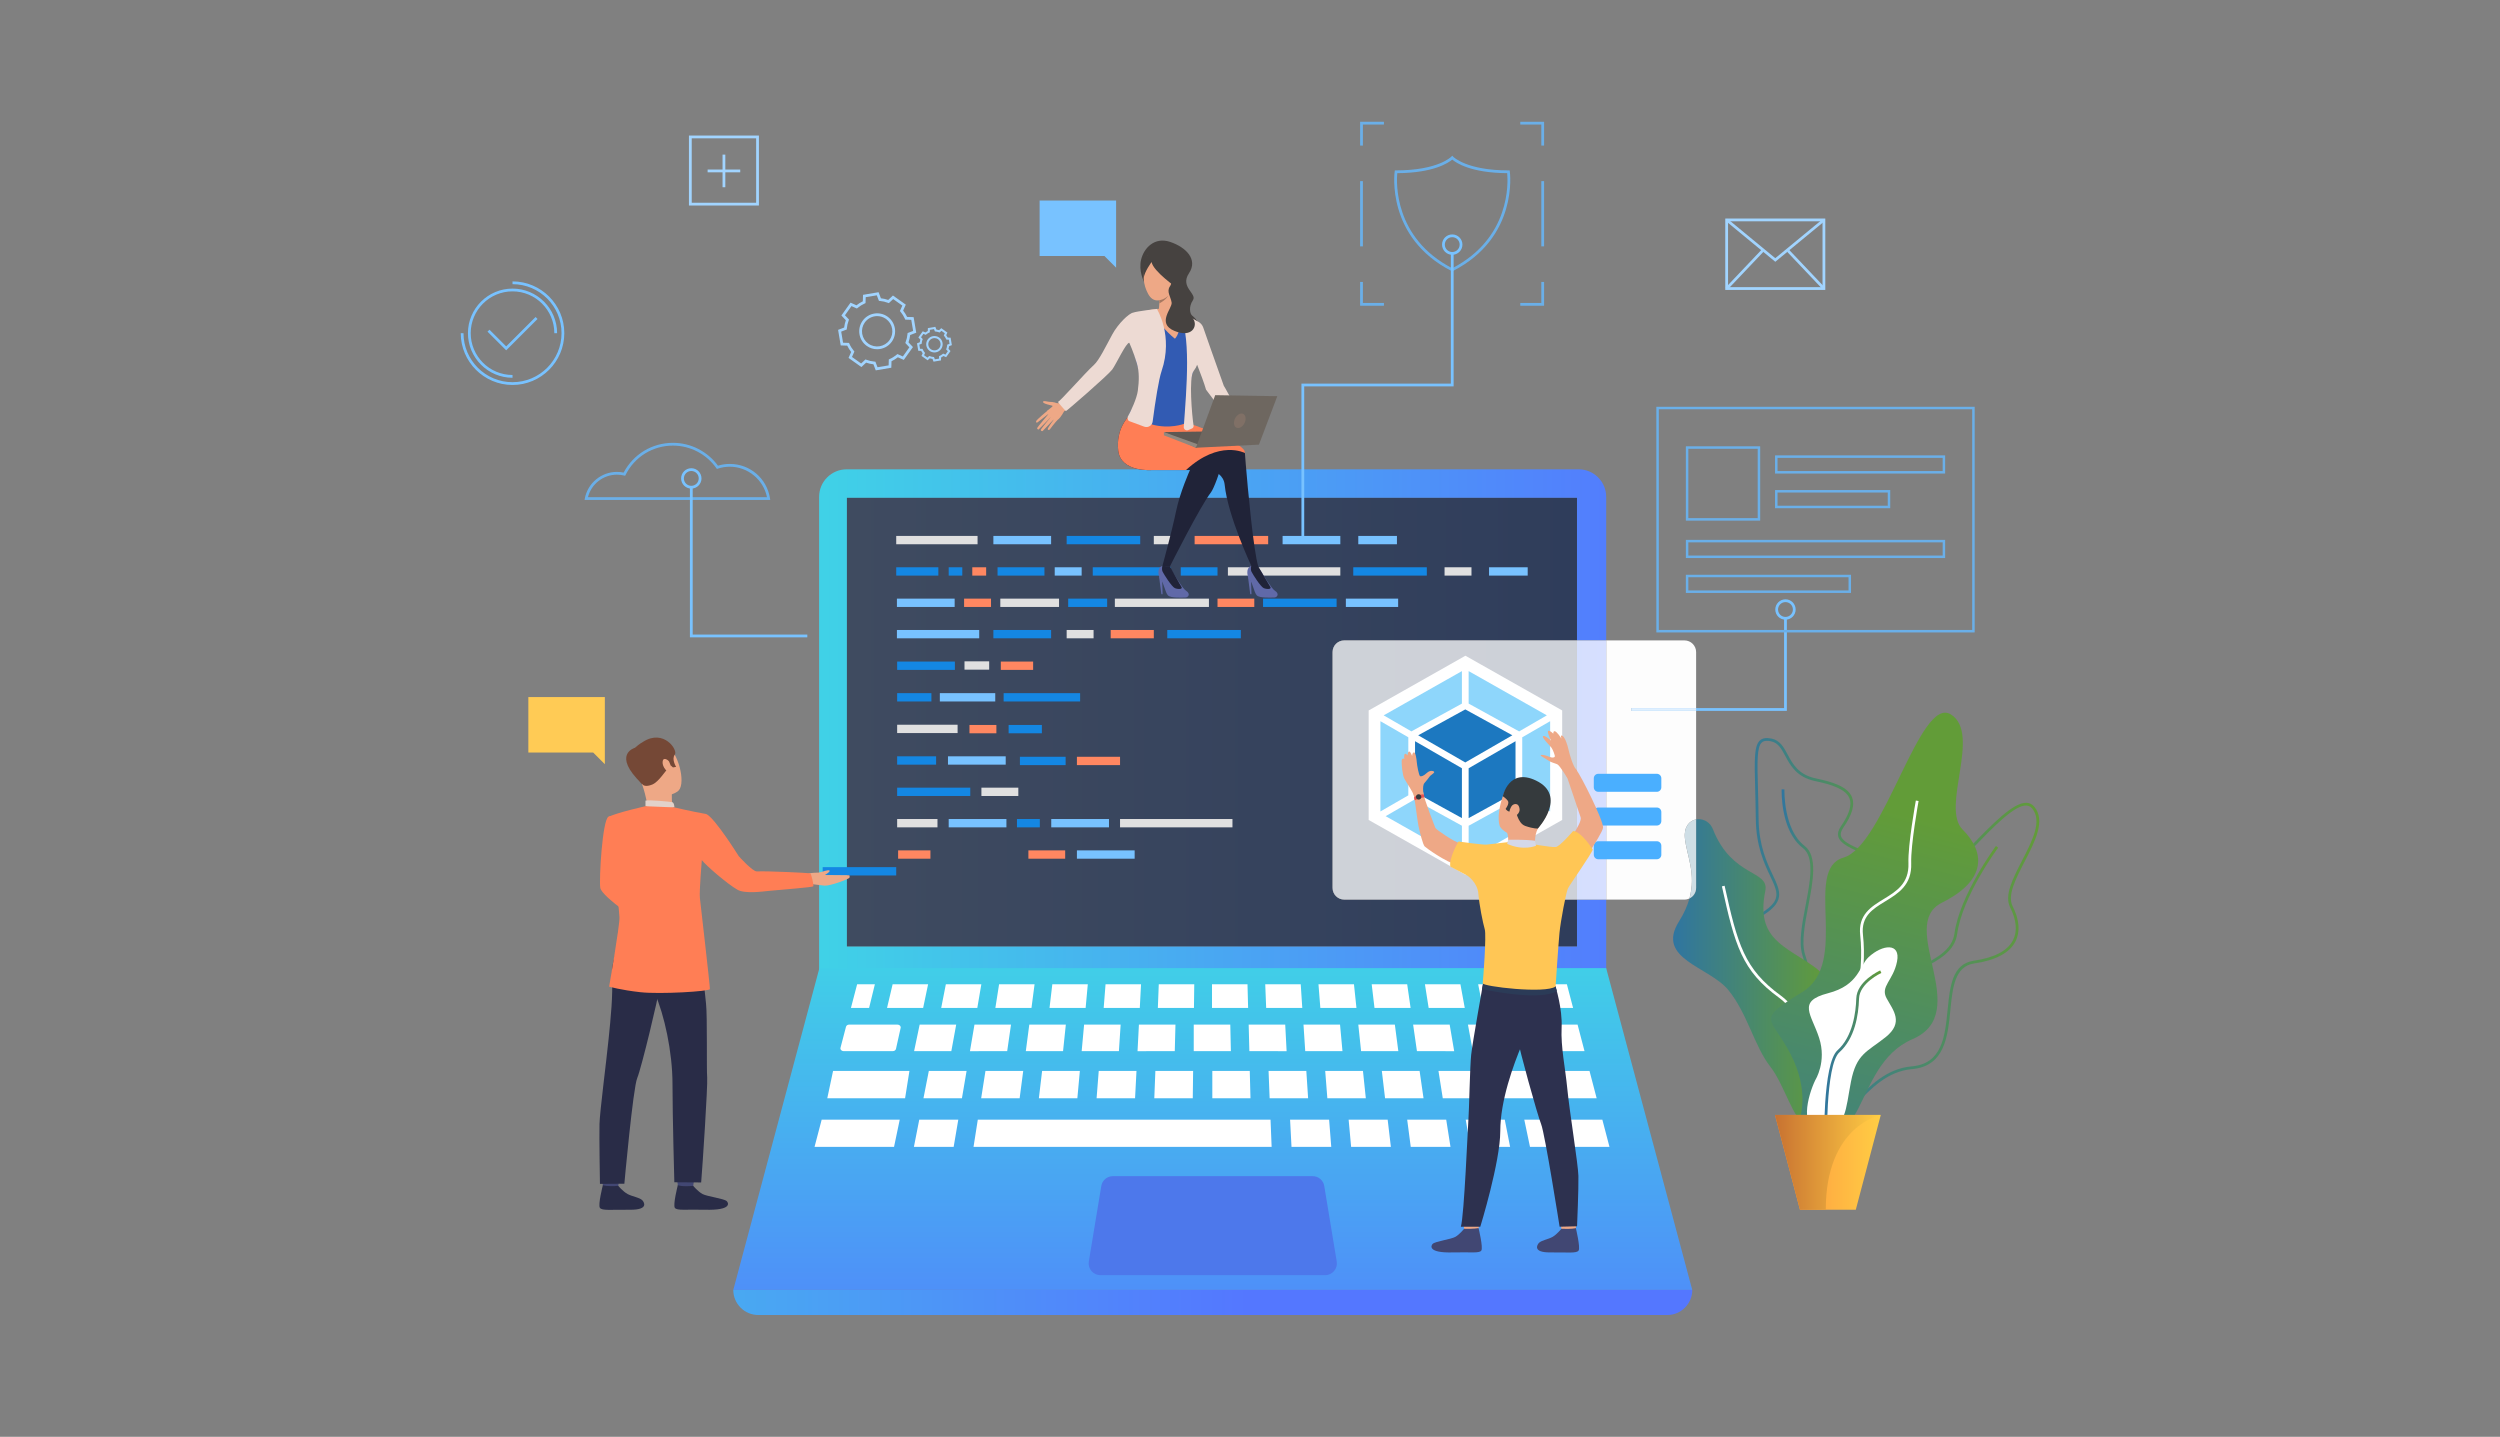 <?xml version="1.0" encoding="UTF-8" standalone="no"?><!DOCTYPE svg PUBLIC "-//W3C//DTD SVG 1.1//EN" "http://www.w3.org/Graphics/SVG/1.1/DTD/svg11.dtd"><svg width="100%" height="100%" viewBox="0 0 870 500" version="1.1" xmlns="http://www.w3.org/2000/svg" xmlns:xlink="http://www.w3.org/1999/xlink" xml:space="preserve" xmlns:serif="http://www.serif.com/" style="fill-rule:evenodd;clip-rule:evenodd;stroke-linejoin:round;stroke-miterlimit:2;"><rect x="0" y="0" width="870" height="500" fill="#808080" stroke="none"/><rect x="0" y="0" width="870" height="500" style="fill:none;"/><g><path d="M558.958,366.21l-273.908,0l0,-193.293c0,-5.299 4.296,-9.595 9.595,-9.595l254.717,0c5.3,0 9.596,4.296 9.596,9.595l0,49.943l-10.167,0l0,-49.6l-254.058,0l0,156.071l254.058,0l0,-16.27l10.167,0l0,53.149Z" style="fill:url(#_Linear1);"/><path d="M548.791,329.331l-254.058,0l0,-156.071l254.058,0l0,49.6l-80.997,0c-2.246,0 -4.066,1.82 -4.066,4.066l0,82.069c0,2.245 1.82,4.066 4.066,4.066l80.997,0l0,16.27Z" style="fill:url(#_Linear2);"/><path d="M204.612,173.015l62.294,0c-1.214,-6.083 -6.677,-10.601 -12.932,-10.601c-1.421,0 -2.819,0.225 -4.155,0.67l-0.341,0.112l-0.206,-0.294c-3.456,-4.904 -9.092,-7.831 -15.079,-7.831c-7.011,0 -13.323,3.893 -16.471,10.162l-0.173,0.343l-0.374,-0.091c-0.805,-0.199 -1.637,-0.3 -2.472,-0.3c-4.775,0 -8.927,3.259 -10.091,7.83Zm63.433,0.966l-64.623,0l0.113,-0.575c1.037,-5.323 5.735,-9.187 11.168,-9.187c0.785,0 1.566,0.081 2.329,0.242c3.367,-6.398 9.908,-10.357 17.161,-10.357c6.182,0 12.009,2.966 15.661,7.954c1.331,-0.406 2.716,-0.61 4.12,-0.61c7.031,0 12.914,5.037 13.985,11.976l0.086,0.557Z" style="fill:#6aafe8;fill-rule:nonzero;"/><path d="M486.25,60.264c-0.291,3.071 -1.256,22.536 19.128,33.086c20.386,-10.55 19.42,-30.015 19.129,-33.086c-12.66,-0.079 -17.812,-3.606 -19.129,-4.724c-1.315,1.118 -6.469,4.645 -19.128,4.724Zm19.128,34.171l-0.219,-0.112c-22.933,-11.708 -19.853,-34.384 -19.819,-34.612l0.06,-0.412l0.417,0c14.581,0 19.163,-4.699 19.208,-4.747l0.355,-0.376l0.354,0.378c0.043,0.046 4.626,4.745 19.206,4.745l0.416,0l0.062,0.412c0.033,0.228 3.113,22.904 -19.821,34.612l-0.219,0.112Z" style="fill:#6aafe8;fill-rule:nonzero;"/><path d="M630.865,395.796c-3.452,-15.775 4.007,-19.712 11.219,-23.517c5.895,-3.113 11.463,-6.05 11.166,-15.347c-0.393,-12.325 8.003,-16.808 15.41,-20.764c5.511,-2.943 10.715,-5.723 11.491,-11.331c1.869,-13.494 14.315,-30.265 14.44,-30.432l0.773,0.579c-0.124,0.164 -12.422,16.739 -14.256,29.987c-0.844,6.093 -6.26,8.986 -11.993,12.049c-7.51,4.01 -15.274,8.156 -14.901,19.881c0.317,9.899 -5.782,13.118 -11.679,16.231c-7.211,3.805 -14.022,7.4 -10.727,22.457l-0.943,0.207Z" style="fill:url(#_Linear3);"/><path d="M625.529,384.033c3.137,4.347 5.986,6.561 8.699,6.762c3.791,0.281 7.246,-3.319 11.246,-7.486c5.156,-5.369 10.998,-11.454 19.83,-12.217c10.608,-0.919 11.552,-10.447 12.466,-19.66c0.816,-8.236 1.586,-16.015 9.131,-17.109c7.11,-1.03 11.685,-3.416 13.6,-7.095c1.596,-3.066 1.263,-7.025 -0.968,-11.449c-2.111,-4.189 0.935,-10.09 4.16,-16.335c3.5,-6.775 7.117,-13.782 3.492,-18.101c-0.546,-0.65 -1.209,-0.98 -2.024,-1.011c-4.095,-0.135 -11.043,7.015 -18.397,14.595c-8.523,8.788 -17.334,17.869 -23.782,17.87l-0.246,-0.004c-5.827,-0.217 -7.845,6.577 -10.18,14.442c-2.564,8.646 -5.472,18.446 -14.461,20.586c-7.172,1.709 -10.31,2.661 -11.178,4.137c-0.614,1.04 -0.193,2.544 0.508,5.037c0.515,1.835 1.154,4.119 1.637,7.124c1.884,11.745 -2.443,18.445 -3.533,19.914Zm9.124,7.743c-0.165,0 -0.33,-0.007 -0.497,-0.019c-3.12,-0.231 -6.177,-2.602 -9.624,-7.457l-0.215,-0.305l0.242,-0.286c0.054,-0.068 5.579,-6.798 3.551,-19.437c-0.474,-2.949 -1.106,-5.205 -1.615,-7.017c-0.742,-2.646 -1.231,-4.392 -0.411,-5.787c1.041,-1.769 3.857,-2.697 11.788,-4.586c8.445,-2.011 11.268,-11.526 13.76,-19.921c2.347,-7.907 4.569,-15.364 11.139,-15.133c6.039,0.231 15.209,-9.232 23.299,-17.573c7.509,-7.739 14.594,-15.031 19.125,-14.887c1.088,0.04 2.006,0.495 2.728,1.355c4.039,4.811 0.271,12.108 -3.372,19.165c-3.108,6.019 -6.045,11.706 -4.156,15.456c2.376,4.712 2.709,8.977 0.962,12.33c-2.066,3.968 -6.883,6.528 -14.317,7.605c-6.798,0.986 -7.531,8.398 -8.31,16.247c-0.907,9.159 -1.937,19.539 -13.343,20.527c-8.469,0.733 -14.179,6.679 -19.216,11.924c-4.006,4.172 -7.488,7.799 -11.518,7.799Z" style="fill:url(#_Linear4);"/><path d="M614.898,257.811c-0.755,0 -1.321,0.178 -1.743,0.535c-1.776,1.511 -1.638,6.664 -1.387,16.019c0.083,3.103 0.177,6.621 0.224,10.691c0.107,9.246 2.897,15.145 4.933,19.453c2.802,5.932 4.495,9.512 -4.661,14.788c-3.588,2.069 -5.665,4.449 -6.345,7.277c-1.32,5.489 2.923,12.027 7.027,18.35c1.593,2.456 3.241,4.994 4.548,7.449c1.694,3.183 3.411,8.072 5.228,13.249c3.532,10.06 7.535,21.463 12.032,21.872c1.717,0.153 3.523,-1.402 5.367,-4.629c4.323,-7.565 4.077,-14.101 3.794,-21.671c-0.379,-10.12 -0.81,-21.59 9.903,-38.523c4.303,-6.803 5.795,-12.162 4.557,-16.383c-1.514,-5.166 -6.844,-7.654 -11.546,-9.848c-3.483,-1.625 -6.492,-3.028 -7.102,-5.276c-0.3,-1.111 0.003,-2.302 0.929,-3.644c2.916,-4.223 3.883,-7.403 2.955,-9.724c-1.336,-3.345 -6.767,-4.896 -11.905,-5.971c-6.47,-1.355 -8.673,-5.469 -10.444,-8.773c-1.325,-2.475 -2.47,-4.61 -5.034,-5.098c-0.498,-0.095 -0.94,-0.143 -1.33,-0.143Zm20.107,130.66c-0.112,0 -0.225,-0.006 -0.338,-0.017c-5.116,-0.466 -9.05,-11.673 -12.854,-22.512c-1.805,-5.141 -3.511,-9.998 -5.171,-13.114c-1.286,-2.419 -2.923,-4.94 -4.506,-7.379c-4.215,-6.494 -8.573,-13.209 -7.154,-19.101c0.745,-3.1 2.97,-5.679 6.8,-7.887c8.385,-4.832 7.095,-7.56 4.27,-13.539c-2.075,-4.388 -4.915,-10.397 -5.025,-19.853c-0.047,-4.065 -0.14,-7.579 -0.224,-10.679c-0.268,-9.967 -0.401,-14.968 1.727,-16.777c0.881,-0.751 2.114,-0.943 3.878,-0.608c3.018,0.574 4.323,3.013 5.706,5.591c1.762,3.292 3.76,7.021 9.79,8.283c5.659,1.184 11.102,2.799 12.603,6.56c1.057,2.643 0.058,6.12 -3.057,10.63c-0.754,1.093 -1.014,2.022 -0.791,2.842c0.494,1.816 3.312,3.131 6.578,4.654c4.645,2.169 10.427,4.867 12.065,10.453c1.32,4.503 -0.208,10.119 -4.668,17.169c-10.553,16.68 -10.129,27.993 -9.755,37.971c0.278,7.396 0.54,14.381 -3.92,22.185c-1.968,3.446 -3.92,5.127 -5.954,5.128Z" style="fill:url(#_Linear5);"/><path d="M635.107,394.452l-0.92,-0.291c5.157,-16.302 -4.173,-52.878 -6.953,-61.779c-1.367,-4.377 -0.104,-10.967 1.118,-17.339c1.579,-8.229 3.212,-16.74 -0.952,-19.93c-7.814,-5.991 -7.401,-19.852 -7.381,-20.439l0.963,0.036c-0.003,0.138 -0.411,13.95 7.006,19.638c4.636,3.552 2.947,12.36 1.311,20.877c-1.197,6.255 -2.438,12.722 -1.145,16.869c3.441,11.008 12.098,46.095 6.953,62.358Z" style="fill:url(#_Linear6);"/><path d="M628.194,390.68c-3.77,0 -7.268,-13.296 -12.059,-19.393c-5.652,-7.193 -7.965,-18.498 -14.644,-26.718c-6.679,-8.221 -25.434,-10.789 -17.212,-23.892c1.815,-2.892 2.966,-5.545 3.649,-8.01c1.373,-0.653 2.321,-2.052 2.321,-3.672l0,-23.848c0.296,-0.056 0.6,-0.084 0.904,-0.084c1.986,0 4.029,1.183 4.943,3.501c6.68,16.955 19.725,14.09 18.226,21.504c-3.398,16.803 6.951,19.086 17.242,26.537c10.289,7.45 0,14.769 -0.514,26.33c-0.513,11.561 3.839,19.913 -0.786,26.336c-0.705,0.978 -1.393,1.409 -2.07,1.409Z" style="fill:url(#_Linear7);"/><path d="M637.751,390.758c-0.056,-0.342 -5.769,-34.206 -18.561,-43.487c-13.043,-9.463 -15.413,-18.205 -19.969,-38.821l0.943,-0.208c4.5,20.361 6.835,28.992 19.592,38.249c13.113,9.512 18.715,42.701 18.948,44.109l-0.953,0.158Z" style="fill:#fff;fill-rule:nonzero;"/><path d="M626.211,389.544c0,0 3.8,-9.399 -3.117,-22.759c-6.918,-13.362 -12.516,-11.306 4.158,-21.584c16.675,-10.278 0.105,-42.652 14.3,-46.762c14.194,-4.112 26.527,-56.512 37.319,-49.839c10.792,6.672 -3.598,32.366 4.11,40.074c7.709,7.709 8.737,17.518 -7.193,25.459c-15.932,7.943 11.305,38.263 -10.278,47.513c-21.583,9.249 -15.393,45.519 -39.299,27.898Z" style="fill:url(#_Linear8);"/><path d="M632.803,399.513c-0.024,-0.121 -2.344,-12.156 4.988,-27.705c7.47,-15.843 11.045,-33.161 9.565,-46.328c-0.803,-7.13 3.764,-9.919 8.183,-12.617c4.35,-2.656 8.847,-5.402 8.599,-12.427c-0.224,-6.347 2.462,-21.225 2.576,-21.855l0.95,0.173c-0.028,0.153 -2.783,15.405 -2.561,21.648c0.267,7.59 -4.475,10.485 -9.061,13.284c-4.352,2.658 -8.461,5.167 -7.726,11.686c1.499,13.337 -2.108,30.85 -9.652,46.846c-7.187,15.244 -4.939,26.987 -4.915,27.103l-0.946,0.192Z" style="fill:#fff;fill-rule:nonzero;"/><path d="M650.244,333.104c4.847,-4.501 11.256,-5.15 9.921,1.527c-1.335,6.677 -5.915,8.587 -3.624,12.784c2.289,4.197 6.105,8.395 -0.382,13.547c-6.487,5.151 -10.112,5.723 -12.021,15.455c-1.908,9.73 -1.526,16.375 -9.922,16.791c-8.396,0.414 -5.152,-11.832 -2.48,-17.365c0,0 4.007,-6.313 1.335,-14.605c-2.671,-8.29 -7.824,-12.768 3.054,-15.585c10.875,-2.817 10.852,-9.513 14.119,-12.549Z" style="fill:#fff;fill-rule:nonzero;"/><path d="M634.823,399.428c-0.027,-1.19 -0.604,-29.222 4.64,-33.94c5.354,-4.819 6.382,-13.335 6.519,-17.981c0.179,-6.056 8.001,-9.651 8.335,-9.8l0.396,0.88c-0.076,0.034 -7.606,3.497 -7.767,8.947c-0.172,5.865 -1.498,13.866 -6.839,18.672c-4.915,4.425 -4.326,32.913 -4.319,33.2l-0.965,0.022Z" style="fill:url(#_Linear9);"/><path d="M654.515,387.987l-8.697,32.996l-19.436,0l-8.697,-32.996l36.83,0Z" style="fill:url(#_Linear10);"/><path d="M654.515,387.987c0,0 -19.145,3.595 -19.145,32.996l-8.988,0l-8.697,-32.996l36.83,0Z" style="fill:url(#_Linear11);"/><rect x="286.288" y="301.764" width="25.597" height="2.899" style="fill:#1487e3;fill-rule:nonzero;"/><path d="M280.945,221.797l-40.854,0l0,-52.246l0.966,0l0,51.28l39.888,0l0,0.966Z" style="fill:#78c2ff;fill-rule:nonzero;"/><path d="M453.87,187.371l-0.966,0l0,-53.873l51.991,0l0,-45.308l0.966,0l0,46.273l-51.991,0l0,52.908Z" style="fill:#78c2ff;fill-rule:nonzero;"/><path d="M621.826,247.384l-54.093,0l0,-0.967l53.128,0l0,-31.41l0.965,0l0,32.377Z" style="fill:#78c2ff;fill-rule:nonzero;"/><path d="M217.403,291.036c0,0 -1.158,16.253 2.017,18.198c1.989,1.219 9.921,5.328 9.685,6.1c-0.234,0.771 -4.478,6.856 -4.478,6.856c0,0 -15.236,-10.032 -15.727,-13.193c-0.48,-3.09 0.749,-23.798 2.844,-24.752c1.569,-0.715 2.397,-0.123 4.375,1.344c2.773,2.059 1.284,5.447 1.284,5.447Z" style="fill:#ff7e55;fill-rule:nonzero;"/><path d="M215.631,409.313c0,0 -0.474,3.289 -0.531,3.782c-0.06,0.495 -5.271,-0.29 -5.271,-0.29l-0.423,-3.915c0,0 5.575,-0.041 6.225,0.423Z" style="fill:#424773;fill-rule:nonzero;"/><path d="M215.155,412.677c0,0 1.649,1.982 3.248,2.846c1.597,0.863 4.105,1.206 5.051,2.101c0.68,0.645 2.482,3.422 -4.151,3.367c-6.633,-0.056 -9.83,0.393 -10.54,-0.673c-0.711,-1.064 1.028,-7.863 1.028,-7.863c0,0 1.57,0.564 5.364,0.222Z" style="fill:#292c47;fill-rule:nonzero;"/><path d="M241.713,409.313c0,0 -0.475,3.289 -0.534,3.782c-0.06,0.495 -5.27,-0.29 -5.27,-0.29l-0.421,-3.915c0,0 5.575,-0.041 6.225,0.423Z" style="fill:#424773;fill-rule:nonzero;"/><path d="M241.236,412.677c0,0 1.65,1.982 3.247,2.846c1.597,0.863 7.474,1.573 8.418,2.468c0.682,0.645 1.815,3.244 -7.516,3c-6.632,-0.173 -9.83,0.393 -10.542,-0.673c-0.71,-1.064 1.029,-7.863 1.029,-7.863c0,0 1.479,0.603 5.364,0.222Z" style="fill:#292c47;fill-rule:nonzero;"/><path d="M217.501,324.812c0,0 -4.896,7.78 -4.531,14.812c0.365,7.033 -0.436,14.546 -1.172,21.891c-0.82,8.19 -3.054,25.234 -3.176,29.613c-0.122,4.382 0.16,20.866 0.16,20.866l8.493,-0.063c0,0 3.016,-33.302 4.477,-36.76c1.461,-3.459 7.458,-28.477 7.702,-31.244c0.242,-2.767 -11.953,-19.115 -11.953,-19.115Z" style="fill:#292c47;fill-rule:nonzero;"/><path d="M243.278,325.866c0,0 1.934,19.118 2.422,23.423c0.486,4.303 0.153,22.953 0.396,25.645c0.245,2.689 -1.627,31.141 -2.088,36.559l-9.336,-0.059c0,0 -0.644,-23.016 -0.644,-34.198c0,-11.183 -2.869,-24.201 -6.157,-31.58c-3.288,-7.378 -10.813,-7.552 -12.834,-21.241c0,0 25.505,-2.89 28.241,1.451Z" style="fill:#292c47;fill-rule:nonzero;"/><path d="M222.674,259.219c0,0 5.834,-3.897 9.931,0.278c4.097,4.174 6.111,13.989 3.169,15.949c-2.942,1.959 -7.933,2.473 -10.303,-0.186c-2.369,-2.657 -4.898,-6.711 -5.519,-9.671c-0.623,-2.962 1.242,-5.124 2.722,-6.37Z" style="fill:#eea886;fill-rule:nonzero;"/><path d="M233.79,276.107c0,0 -0.076,4.101 0.376,4.975c0.453,0.874 -8.514,0.896 -8.514,0.896c0,0 -0.728,-4.754 -2.109,-8.771c-1.381,-4.018 10.247,2.9 10.247,2.9Z" style="fill:#eea886;fill-rule:nonzero;"/><path d="M223.768,273.141c0,0 0.836,0.852 3.205,-0.113c2.368,-0.966 4.596,-4.944 5.537,-5.544c0.944,-0.601 0.81,-1.207 0.81,-1.207l0.865,0.788l1.106,-0.19c0,0 -1.684,-2.691 -0.465,-4.237c1.22,-1.548 -3.79,-9.107 -11.026,-4.491c0,0 -5.663,3.098 -4.632,6.489c1.034,3.393 2.839,7.109 4.6,8.505Z" style="fill:#754836;fill-rule:nonzero;"/><path d="M234.698,280.977c0,0 -0.028,-1.67 -0.785,-1.831c-0.757,-0.16 -8.356,-0.891 -9.286,-0.524l0,1.944c0,0 1.792,1.102 10.071,0.411Z" style="fill:#e2d2ca;fill-rule:nonzero;"/><path d="M232.862,265.062c-0.273,-0.546 -2.133,-1.85 -2.28,0.05c-0.144,1.901 1.83,3.945 2.569,3.557c0.74,-0.389 0.406,-2.225 -0.289,-3.607Z" style="fill:#eea886;fill-rule:nonzero;"/><path d="M220.988,260.223c0,0 -8.345,2.237 2.442,12.595l-2.442,-12.595Z" style="fill:#754836;fill-rule:nonzero;"/><path d="M295.536,304.586l-8.503,-0.079c0.734,-0.427 1.92,-1.195 1.658,-1.545c-0.375,-0.498 -2.783,0.597 -3.761,0.697c-0.897,0.091 -2.401,-0.024 -3.543,0.392l-2.685,1.144l2.461,2.278c0,0 4.448,0.638 5.749,0.73c2.117,0.148 8.594,-2.373 8.701,-2.755c0.193,-0.689 -0.077,-0.862 -0.077,-0.862Z" style="fill:#eea886;fill-rule:nonzero;"/><path d="M245.798,283.291c-5.408,-0.95 -11.1,-2.314 -11.1,-2.314l-10.071,-0.412c0,0 -9.243,2.035 -12.883,3.68c-0.345,0.156 -0.345,8.246 -1.294,10.367l3.018,6.367c0,0 1.743,12.612 2.105,18.22c0.166,2.576 -3.595,24.147 -3.595,24.147c0,0 4.029,1.186 10.904,1.944c6.873,0.757 24.047,-0.274 24.155,-1.085c0.109,-0.812 -3.326,-30.229 -3.479,-31.752c-0.233,-2.338 0.676,-13.141 0.676,-13.141c1.295,1.738 8.783,8.264 12.438,10.337c2.6,1.475 8.978,0.573 10.857,0.383c4.066,-0.417 15.298,-1.221 15.518,-1.62c0.175,-0.239 -0.646,-4.335 -1.116,-4.492c-0.411,-0.137 -14.912,-0.853 -18.549,-0.665c-1.476,0.078 -6.29,-5.299 -6.29,-5.299c0,0 -8.31,-13.325 -11.294,-14.665Z" style="fill:#ff7e55;fill-rule:nonzero;"/><path d="M183.863,242.582l26.62,0l0,23.357l-4.064,-4.063l-22.556,0l0,-19.294Z" style="fill:#ffcb55;fill-rule:nonzero;"/><path d="M587.541,180.315l24.139,0l0,-24.139l-24.139,0l0,24.139Zm25.001,0.862l-25.864,0l0,-25.863l25.864,0l0,25.863Z" style="fill:#6aafe8;fill-rule:nonzero;"/><path d="M618.576,163.934l57.475,0l0,-4.597l-57.475,0l0,4.597Zm58.337,0.862l-59.197,0l0,-6.322l59.197,0l0,6.322Z" style="fill:#6aafe8;fill-rule:nonzero;"/><path d="M587.541,193.336l88.51,0l0,-4.597l-88.51,0l0,4.597Zm89.372,0.862l-90.235,0l0,-6.321l90.235,0l0,6.321Z" style="fill:#6aafe8;fill-rule:nonzero;"/><path d="M587.541,205.477l55.75,0l0,-4.597l-55.75,0l0,4.597Zm56.612,0.863l-57.475,0l0,-6.323l57.475,0l0,6.323Z" style="fill:#6aafe8;fill-rule:nonzero;"/><path d="M618.576,175.995l38.364,0l0,-4.598l-38.364,0l0,4.598Zm39.227,0.863l-40.087,0l0,-6.324l40.087,0l0,6.324Z" style="fill:#6aafe8;fill-rule:nonzero;"/><path d="M577.268,219.227l109.057,0l0,-76.801l-109.057,0l0,76.801Zm109.919,0.862l-110.781,0l0,-78.525l110.781,0l0,78.525Z" style="fill:#6aafe8;fill-rule:nonzero;"/><path d="M537.344,106.396l-8.288,0l0,-0.966l7.323,0l0,-7.316l0.965,0l0,8.282Z" style="fill:#6aafe8;fill-rule:nonzero;"/><path d="M481.608,106.396l-8.29,0l0,-8.282l0.967,0l0,7.316l7.323,0l0,0.966Z" style="fill:#6aafe8;fill-rule:nonzero;"/><path d="M474.288,50.664l-0.966,0l0,-8.289l8.283,0l0,0.965l-7.317,0l0,7.324Z" style="fill:#6aafe8;fill-rule:nonzero;"/><path d="M537.344,50.66l-0.965,0l0,-7.316l-7.323,0l0,-0.965l8.288,0l0,8.281Z" style="fill:#6aafe8;fill-rule:nonzero;"/><rect x="536.379" y="63.037" width="0.965" height="22.7" style="fill:#6aafe8;fill-rule:nonzero;"/><rect x="473.318" y="63.037" width="0.967" height="22.7" style="fill:#6aafe8;fill-rule:nonzero;"/><path d="M240.574,163.905c-1.424,0 -2.582,1.158 -2.582,2.581c0,1.424 1.158,2.582 2.582,2.582c1.423,0 2.581,-1.158 2.581,-2.582c0,-1.423 -1.158,-2.581 -2.581,-2.581Zm0,6.129c-1.956,0 -3.548,-1.591 -3.548,-3.548c0,-1.956 1.592,-3.547 3.548,-3.547c1.956,0 3.547,1.591 3.547,3.547c0,1.957 -1.591,3.548 -3.547,3.548Z" style="fill:#78c2ff;fill-rule:nonzero;"/><path d="M505.378,82.543c-1.423,0 -2.582,1.159 -2.582,2.582c0,1.424 1.159,2.582 2.582,2.582c1.424,0 2.582,-1.158 2.582,-2.582c0,-1.423 -1.158,-2.582 -2.582,-2.582Zm0,6.13c-1.956,0 -3.547,-1.592 -3.547,-3.548c0,-1.956 1.591,-3.547 3.547,-3.547c1.956,0 3.548,1.591 3.548,3.547c0,1.956 -1.592,3.548 -3.548,3.548Z" style="fill:#78c2ff;fill-rule:nonzero;"/><path d="M621.344,209.528c-1.422,0 -2.583,1.158 -2.583,2.582c0,1.423 1.161,2.581 2.583,2.581c1.424,0 2.582,-1.158 2.582,-2.581c0,-1.424 -1.158,-2.582 -2.582,-2.582Zm0,6.13c-1.955,0 -3.548,-1.593 -3.548,-3.548c0,-1.956 1.593,-3.549 3.548,-3.549c1.957,0 3.547,1.593 3.547,3.549c0,1.955 -1.59,3.548 -3.547,3.548Z" style="fill:#78c2ff;fill-rule:nonzero;"/><path d="M240.718,70.556l22.42,0l0,-22.42l-22.42,0l0,22.42Zm23.386,0.966l-24.351,0l0,-24.352l24.351,0l0,24.352Z" style="fill:#a1d4ff;fill-rule:nonzero;"/><rect x="251.446" y="53.807" width="0.965" height="11.351" style="fill:#a1d4ff;fill-rule:nonzero;"/><rect x="246.254" y="59" width="11.349" height="0.965" style="fill:#a1d4ff;fill-rule:nonzero;"/><path d="M601.361,99.931l32.876,0l0,-22.916l-32.876,0l0,22.916Zm33.842,0.966l-34.809,0l0,-24.848l34.809,0l0,24.848Z" style="fill:#a1d4ff;fill-rule:nonzero;"/><path d="M617.799,91.1l-17.228,-14.196l0.615,-0.745l16.613,13.689l16.615,-13.689l0.614,0.745l-17.229,14.196Z" style="fill:#a1d4ff;fill-rule:nonzero;"/><path d="M634.37,100.746l-12.493,-13.171l0.701,-0.664l12.493,13.171l-0.701,0.664Z" style="fill:#a1d4ff;fill-rule:nonzero;"/><path d="M601.228,100.746l-0.701,-0.664l12.493,-13.171l0.701,0.664l-12.493,13.171Z" style="fill:#a1d4ff;fill-rule:nonzero;"/><path d="M325.186,117.655c-0.669,0 -1.328,0.313 -1.745,0.898c-0.331,0.465 -0.46,1.031 -0.366,1.594c0.095,0.563 0.404,1.056 0.869,1.387c0.465,0.331 1.03,0.46 1.594,0.366c0.562,-0.095 1.055,-0.404 1.386,-0.869c0.331,-0.465 0.461,-1.031 0.366,-1.594c-0.094,-0.562 -0.403,-1.055 -0.868,-1.386c-0.376,-0.267 -0.808,-0.396 -1.236,-0.396Zm-0.01,5c-0.589,0 -1.163,-0.182 -1.653,-0.531c-1.286,-0.915 -1.588,-2.705 -0.672,-3.991c0.914,-1.286 2.706,-1.588 3.991,-0.672c0.623,0.442 1.037,1.102 1.163,1.856c0.127,0.754 -0.047,1.512 -0.491,2.135c-0.442,0.622 -1.102,1.036 -1.856,1.162c-0.16,0.028 -0.322,0.041 -0.482,0.041Zm-1.79,1.204l0.211,0.081c0.384,0.148 0.787,0.24 1.202,0.276l0.224,0.019l0.311,0.811l1.427,-0.24l0.027,-0.868l0.208,-0.093c0.377,-0.168 0.728,-0.388 1.043,-0.652l0.174,-0.147l0.793,0.354l0.838,-1.178l-0.595,-0.633l0.081,-0.212c0.149,-0.383 0.239,-0.787 0.277,-1.201l0.019,-0.226l0.81,-0.309l-0.239,-1.427l-0.869,-0.028l-0.093,-0.207c-0.168,-0.376 -0.387,-0.728 -0.652,-1.044l-0.147,-0.173l0.354,-0.792l-1.177,-0.839l-0.634,0.594l-0.211,-0.081c-0.385,-0.147 -0.788,-0.239 -1.201,-0.275l-0.224,-0.02l-0.312,-0.811l-1.426,0.24l-0.028,0.869l-0.208,0.092c-0.377,0.169 -0.728,0.388 -1.044,0.653l-0.172,0.146l-0.793,-0.353l-0.839,1.178l0.595,0.633l-0.082,0.211c-0.147,0.383 -0.24,0.787 -0.276,1.201l-0.019,0.225l-0.811,0.311l0.241,1.426l0.869,0.028l0.091,0.206c0.168,0.378 0.389,0.73 0.654,1.045l0.146,0.173l-0.353,0.793l1.177,0.839l0.633,-0.595Zm1.484,2.001l-0.363,-0.947c-0.324,-0.043 -0.642,-0.116 -0.952,-0.218l-0.74,0.693l-2.144,-1.527l0.414,-0.925c-0.2,-0.259 -0.373,-0.536 -0.519,-0.828l-1.014,-0.033l-0.437,-2.596l0.947,-0.362c0.042,-0.325 0.116,-0.643 0.219,-0.952l-0.694,-0.74l1.527,-2.144l0.925,0.413c0.259,-0.198 0.535,-0.372 0.828,-0.518l0.032,-1.014l2.595,-0.437l0.363,0.946c0.324,0.043 0.644,0.116 0.953,0.219l0.74,-0.694l2.145,1.527l-0.414,0.926c0.199,0.258 0.371,0.535 0.518,0.828l1.014,0.031l0.437,2.596l-0.946,0.363c-0.044,0.325 -0.117,0.644 -0.22,0.953l0.695,0.739l-1.528,2.145l-0.925,-0.413c-0.258,0.198 -0.534,0.371 -0.827,0.518l-0.033,1.013l-2.596,0.438Z" style="fill:#a1d4ff;fill-rule:nonzero;"/><path d="M305.261,110.005c-1.652,0 -3.282,0.772 -4.31,2.218c-0.82,1.151 -1.141,2.551 -0.907,3.942c0.235,1.391 0.997,2.609 2.146,3.427c2.375,1.689 5.681,1.132 7.37,-1.242c0.817,-1.148 1.139,-2.549 0.905,-3.941c-0.234,-1.392 -0.996,-2.608 -2.147,-3.426c-0.928,-0.661 -1.997,-0.978 -3.057,-0.978Zm-0.015,11.53c-1.253,0 -2.519,-0.376 -3.616,-1.156c-2.806,-1.998 -3.465,-5.908 -1.467,-8.716c1.998,-2.808 5.907,-3.466 8.715,-1.467c2.808,1.997 3.467,5.908 1.469,8.714c-1.217,1.712 -3.146,2.625 -5.101,2.625Zm-4.056,3.543l0.282,0.107c0.918,0.352 1.882,0.572 2.865,0.657l0.301,0.027l0.742,1.934l3.858,-0.65l0.066,-2.07l0.275,-0.124c0.903,-0.402 1.741,-0.927 2.492,-1.559l0.232,-0.194l1.891,0.844l2.268,-3.189l-1.416,-1.509l0.107,-0.283c0.352,-0.916 0.572,-1.881 0.657,-2.864l0.026,-0.302l1.935,-0.741l-0.651,-3.858l-2.07,-0.066l-0.124,-0.276c-0.402,-0.902 -0.928,-1.741 -1.559,-2.49l-0.194,-0.232l0.844,-1.891l-3.187,-2.269l-1.511,1.417l-0.282,-0.109c-0.917,-0.351 -1.881,-0.572 -2.864,-0.656l-0.303,-0.026l-0.739,-1.935l-3.859,0.649l-0.066,2.072l-0.277,0.123c-0.901,0.402 -1.74,0.927 -2.491,1.559l-0.231,0.195l-1.891,-0.844l-2.268,3.187l1.417,1.511l-0.11,0.282c-0.351,0.917 -0.571,1.881 -0.656,2.865l-0.026,0.301l-1.935,0.741l0.65,3.859l2.072,0.065l0.122,0.276c0.402,0.902 0.927,1.74 1.56,2.492l0.194,0.232l-0.844,1.89l3.188,2.269l1.51,-1.417Zm3.57,3.809l-0.809,-2.113c-0.867,-0.097 -1.719,-0.292 -2.538,-0.58l-1.647,1.546l-4.478,-3.186l0.921,-2.064c-0.541,-0.68 -1.004,-1.42 -1.38,-2.207l-2.262,-0.072l-0.913,-5.419l2.113,-0.808c0.098,-0.867 0.293,-1.719 0.582,-2.539l-1.547,-1.648l3.185,-4.476l2.065,0.921c0.679,-0.542 1.421,-1.004 2.208,-1.381l0.071,-2.261l5.419,-0.914l0.809,2.113c0.866,0.098 1.717,0.293 2.538,0.583l1.648,-1.548l4.476,3.186l-0.922,2.064c0.542,0.68 1.005,1.42 1.383,2.208l2.259,0.072l0.914,5.419l-2.113,0.808c-0.097,0.867 -0.292,1.718 -0.582,2.538l1.549,1.648l-3.188,4.477l-2.063,-0.922c-0.68,0.542 -1.42,1.005 -2.208,1.382l-0.071,2.26l-5.419,0.913Z" style="fill:#a1d4ff;fill-rule:nonzero;"/><path d="M178.357,131.464c-8.556,0 -15.515,-6.962 -15.515,-15.517c0,-8.556 6.959,-15.517 15.515,-15.517c8.556,0 15.516,6.961 15.516,15.517l-0.966,0c0,-8.023 -6.527,-14.55 -14.55,-14.55c-8.024,0 -14.55,6.527 -14.55,14.55c0,8.023 6.526,14.55 14.55,14.55l0,0.967Zm0,2.505c-9.937,0 -18.022,-8.085 -18.022,-18.022l0.965,0c0,9.405 7.652,17.055 17.057,17.055c9.404,0 17.057,-7.65 17.057,-17.055c0,-9.405 -7.653,-17.056 -17.057,-17.056l0,-0.965c9.937,0 18.022,8.083 18.022,18.021c0,9.937 -8.085,18.022 -18.022,18.022Z" style="fill:#78c2ff;fill-rule:nonzero;"/><path d="M176.149,121.917l-6.501,-6.5l0.684,-0.683l5.817,5.817l10.234,-10.233l0.682,0.683l-10.916,10.916Z" style="fill:#78c2ff;fill-rule:nonzero;"/><path d="M558.947,336.916l-136.902,0l-136.899,0l-29.963,111.99l333.726,0l-29.962,-111.99Z" style="fill:url(#_Linear12);"/><path d="M295.504,356.564l16.822,0c0.703,0 1.234,0.547 1.102,1.137l-1.629,7.318c-0.101,0.45 -0.564,0.776 -1.102,0.776l-17.11,0c-0.718,0 -1.252,-0.567 -1.095,-1.165l1.917,-7.317c0.114,-0.437 0.569,-0.749 1.095,-0.749Z" style="fill:#fff;fill-rule:nonzero;"/><path d="M320.04,356.564l12.717,0l-1.692,9.231l-12.959,0l1.934,-9.231Z" style="fill:#fff;fill-rule:nonzero;"/><path d="M339.117,356.564l12.716,0l-1.33,9.231l-12.96,0.014l1.574,-9.245Z" style="fill:#fff;fill-rule:nonzero;"/><path d="M358.192,356.564l12.718,0l-0.968,9.231l-12.959,0l1.209,-9.231Z" style="fill:#fff;fill-rule:nonzero;"/><path d="M377.268,356.564l12.718,0l-0.606,9.231l-12.958,0l0.846,-9.231Z" style="fill:#fff;fill-rule:nonzero;"/><path d="M396.344,356.564l12.718,0l-0.241,9.231l-12.96,0.014l0.483,-9.245Z" style="fill:#fff;fill-rule:nonzero;"/><path d="M548.997,356.564l-19.077,0l2.055,9.231l19.439,0l-2.417,-9.231Z" style="fill:#fff;fill-rule:nonzero;"/><path d="M523.561,356.564l-12.717,0l1.693,9.231l12.959,0l-1.935,-9.231Z" style="fill:#fff;fill-rule:nonzero;"/><path d="M504.486,356.564l-12.719,0l1.33,9.231l12.962,0.014l-1.573,-9.245Z" style="fill:#fff;fill-rule:nonzero;"/><path d="M485.409,356.564l-12.718,0l0.967,9.231l12.96,0l-1.209,-9.231Z" style="fill:#fff;fill-rule:nonzero;"/><path d="M466.333,356.564l-12.719,0l0.606,9.231l12.959,0l-0.846,-9.231Z" style="fill:#fff;fill-rule:nonzero;"/><path d="M447.257,356.564l-12.719,0l0.243,9.231l12.96,0.014l-0.484,-9.245Z" style="fill:#fff;fill-rule:nonzero;"/><path d="M415.42,356.564l12.719,0l0.209,9.231l-12.928,0l0,-9.231Z" style="fill:#fff;fill-rule:nonzero;"/><path d="M289.908,372.674l26.576,0l-1.515,9.524l-27.078,0l2.017,-9.524Z" style="fill:#fff;fill-rule:nonzero;"/><path d="M553.145,372.674l-32.849,0l1.872,9.524l33.472,0l-2.495,-9.524Z" style="fill:#fff;fill-rule:nonzero;"/><path d="M513.726,372.674l-13.139,0l1.497,9.524l13.388,0l-1.746,-9.524Z" style="fill:#fff;fill-rule:nonzero;"/><path d="M494.018,372.674l-13.14,0l1.123,9.524l13.388,0l-1.371,-9.524Z" style="fill:#fff;fill-rule:nonzero;"/><path d="M474.309,372.674l-13.14,0l0.748,9.524l13.389,0l-0.997,-9.524Z" style="fill:#fff;fill-rule:nonzero;"/><path d="M454.6,372.674l-13.14,0l0.374,9.524l13.389,0l-0.623,-9.524Z" style="fill:#fff;fill-rule:nonzero;"/><path d="M285.939,389.65l27.168,0l-1.982,9.459l-27.665,0l2.479,-9.459Z" style="fill:#fff;fill-rule:nonzero;"/><path d="M319.899,389.65l13.584,0l-1.61,9.459l-13.832,0l1.858,-9.459Z" style="fill:#fff;fill-rule:nonzero;"/><path d="M340.275,389.65l101.873,0l0.379,9.459l-103.739,0l1.487,-9.459Z" style="fill:#fff;fill-rule:nonzero;"/><path d="M448.948,389.65l13.583,0l0.743,9.459l-13.832,0l-0.494,-9.459Z" style="fill:#fff;fill-rule:nonzero;"/><path d="M469.324,389.65l13.584,0l1.115,9.459l-13.833,0l-0.866,-9.459Z" style="fill:#fff;fill-rule:nonzero;"/><path d="M489.7,389.65l13.583,0l1.488,9.459l-13.832,0l-1.239,-9.459Z" style="fill:#fff;fill-rule:nonzero;"/><path d="M510.076,389.65l13.584,0l1.858,9.459l-13.832,0l-1.61,-9.459Z" style="fill:#fff;fill-rule:nonzero;"/><path d="M530.453,389.65l27.167,0l2.478,9.459l-27.663,0l-1.982,-9.459Z" style="fill:#fff;fill-rule:nonzero;"/><path d="M434.918,372.674l-13.033,0l0,9.524l13.283,0l-0.25,-9.524Z" style="fill:#fff;fill-rule:nonzero;"/><path d="M415.209,372.674l-13.138,0l-0.376,9.524l13.389,0l0.125,-9.524Z" style="fill:#fff;fill-rule:nonzero;"/><path d="M395.5,372.674l-13.138,0l-0.749,9.524l13.389,0l0.498,-9.524Z" style="fill:#fff;fill-rule:nonzero;"/><path d="M375.792,372.674l-13.139,0l-1.126,9.524l13.391,0l0.874,-9.524Z" style="fill:#fff;fill-rule:nonzero;"/><path d="M356.082,372.674l-13.139,0l-1.498,9.524l13.389,0l1.248,-9.524Z" style="fill:#fff;fill-rule:nonzero;"/><path d="M336.373,372.674l-13.139,0l-1.871,9.524l13.389,0l1.621,-9.524Z" style="fill:#fff;fill-rule:nonzero;"/><path d="M296.125,350.762l2.159,-8.241l6.174,0l-2.014,8.241l-6.319,0Z" style="fill:#fff;fill-rule:nonzero;"/><path d="M310.634,342.521l12.349,0l-1.728,8.241l-12.565,0l1.944,-8.241Z" style="fill:#fff;fill-rule:nonzero;"/><path d="M329.158,342.521l12.349,0l-1.403,8.241l-12.566,0l1.62,-8.241Z" style="fill:#fff;fill-rule:nonzero;"/><path d="M347.682,342.521l12.348,0l-1.078,8.241l-12.565,0l1.295,-8.241Z" style="fill:#fff;fill-rule:nonzero;"/><path d="M366.206,342.521l12.35,0l-0.756,8.241l-12.566,0l0.972,-8.241Z" style="fill:#fff;fill-rule:nonzero;"/><path d="M384.73,342.521l12.35,0l-0.431,8.241l-12.566,0l0.647,-8.241Z" style="fill:#fff;fill-rule:nonzero;"/><path d="M403.255,342.521l12.349,0l-0.108,8.241l-12.565,0l0.324,-8.241Z" style="fill:#fff;fill-rule:nonzero;"/><path d="M421.779,342.521l12.35,0l0.216,8.241l-12.566,0l0,-8.241Z" style="fill:#fff;fill-rule:nonzero;"/><path d="M440.303,342.521l12.35,0l0.54,8.241l-12.566,0l-0.324,-8.241Z" style="fill:#fff;fill-rule:nonzero;"/><path d="M458.828,342.521l12.35,0l0.864,8.241l-12.566,0l-0.648,-8.241Z" style="fill:#fff;fill-rule:nonzero;"/><path d="M477.352,342.521l12.35,0l1.187,8.241l-12.566,0l-0.971,-8.241Z" style="fill:#fff;fill-rule:nonzero;"/><path d="M495.877,342.521l12.349,0l1.512,8.241l-12.566,0l-1.295,-8.241Z" style="fill:#fff;fill-rule:nonzero;"/><path d="M514.401,342.521l12.349,0l1.836,8.241l-12.566,0l-1.619,-8.241Z" style="fill:#fff;fill-rule:nonzero;"/><path d="M532.925,342.521l12.349,0l2.16,8.241l-12.566,0l-1.943,-8.241Z" style="fill:#fff;fill-rule:nonzero;"/><path d="M580.19,457.625l-316.289,0c-4.814,0 -8.718,-3.903 -8.718,-8.719l333.726,0c0,4.816 -3.904,8.719 -8.719,8.719Z" style="fill:url(#_Linear13);"/><path d="M460.841,412.718c-0.326,-1.972 -2.03,-3.418 -4.03,-3.418l-34.766,0l-34.765,0c-1.999,0 -3.702,1.446 -4.029,3.418l-4.344,26.287c-0.411,2.487 1.508,4.748 4.028,4.748l78.221,0c2.521,0 4.44,-2.261 4.03,-4.748l-4.345,-26.287Z" style="fill:#4d78eb;fill-rule:nonzero;"/><rect x="311.886" y="186.502" width="28.304" height="2.898" style="fill:#e0e0e0;fill-rule:nonzero;"/><rect x="348.11" y="208.323" width="20.435" height="2.897" style="fill:#e0e0e0;fill-rule:nonzero;"/><rect x="371.728" y="208.323" width="13.559" height="2.897" style="fill:#1487e3;fill-rule:nonzero;"/><rect x="312.208" y="263.198" width="13.56" height="2.899" style="fill:#1487e3;fill-rule:nonzero;"/><rect x="387.968" y="208.323" width="32.74" height="2.897" style="fill:#e0e0e0;fill-rule:nonzero;"/><rect x="312.208" y="252.207" width="21.037" height="2.898" style="fill:#e0e0e0;fill-rule:nonzero;"/><rect x="341.534" y="274.109" width="12.843" height="2.897" style="fill:#e0e0e0;fill-rule:nonzero;"/><rect x="312.208" y="274.109" width="25.445" height="2.897" style="fill:#1487e3;fill-rule:nonzero;"/><rect x="312.208" y="285.019" width="14.034" height="2.899" style="fill:#e0e0e0;fill-rule:nonzero;"/><rect x="345.694" y="186.502" width="20.092" height="2.898" style="fill:#78c2ff;fill-rule:nonzero;"/><rect x="345.694" y="219.234" width="20.092" height="2.898" style="fill:#1487e3;fill-rule:nonzero;"/><rect x="335.648" y="230.144" width="8.585" height="2.899" style="fill:#e0e0e0;fill-rule:nonzero;"/><rect x="327.064" y="241.216" width="19.283" height="2.897" style="fill:#78c2ff;fill-rule:nonzero;"/><rect x="349.261" y="241.216" width="26.619" height="2.897" style="fill:#1487e3;fill-rule:nonzero;"/><rect x="312.208" y="230.225" width="20.092" height="2.898" style="fill:#1487e3;fill-rule:nonzero;"/><rect x="312.208" y="241.216" width="11.921" height="2.897" style="fill:#1487e3;fill-rule:nonzero;"/><rect x="348.281" y="230.225" width="11.247" height="2.898" style="fill:#ff8761;fill-rule:nonzero;"/><rect x="312.545" y="295.931" width="11.246" height="2.897" style="fill:#ff8761;fill-rule:nonzero;"/><rect x="312.128" y="208.323" width="20.091" height="2.897" style="fill:#78c2ff;fill-rule:nonzero;"/><rect x="329.895" y="263.198" width="20.092" height="2.899" style="fill:#78c2ff;fill-rule:nonzero;"/><rect x="330.144" y="285.019" width="20.091" height="2.899" style="fill:#78c2ff;fill-rule:nonzero;"/><rect x="365.835" y="285.019" width="20.091" height="2.899" style="fill:#78c2ff;fill-rule:nonzero;"/><rect x="312.128" y="219.234" width="28.641" height="2.898" style="fill:#78c2ff;fill-rule:nonzero;"/><rect x="446.341" y="186.502" width="20.091" height="2.898" style="fill:#78c2ff;fill-rule:nonzero;"/><rect x="374.766" y="295.931" width="20.091" height="2.897" style="fill:#78c2ff;fill-rule:nonzero;"/><rect x="472.683" y="186.502" width="13.451" height="2.898" style="fill:#78c2ff;fill-rule:nonzero;"/><rect x="518.187" y="197.413" width="13.449" height="2.897" style="fill:#78c2ff;fill-rule:nonzero;"/><rect x="371.196" y="186.502" width="25.599" height="2.898" style="fill:#1487e3;fill-rule:nonzero;"/><rect x="470.935" y="197.413" width="25.597" height="2.897" style="fill:#1487e3;fill-rule:nonzero;"/><rect x="439.54" y="208.323" width="25.598" height="2.897" style="fill:#1487e3;fill-rule:nonzero;"/><rect x="406.212" y="219.234" width="25.598" height="2.898" style="fill:#1487e3;fill-rule:nonzero;"/><rect x="468.359" y="208.323" width="18.197" height="2.897" style="fill:#78c2ff;fill-rule:nonzero;"/><rect x="415.727" y="186.502" width="25.597" height="2.898" style="fill:#ff8761;fill-rule:nonzero;"/><rect x="386.518" y="219.234" width="15.009" height="2.898" style="fill:#ff8761;fill-rule:nonzero;"/><rect x="374.766" y="263.359" width="15.009" height="2.899" style="fill:#ff8761;fill-rule:nonzero;"/><rect x="401.527" y="186.502" width="9.371" height="2.898" style="fill:#e0e0e0;fill-rule:nonzero;"/><rect x="371.196" y="219.234" width="9.369" height="2.898" style="fill:#e0e0e0;fill-rule:nonzero;"/><rect x="502.705" y="197.413" width="9.371" height="2.897" style="fill:#e0e0e0;fill-rule:nonzero;"/><rect x="311.886" y="197.413" width="14.659" height="2.897" style="fill:#1487e3;fill-rule:nonzero;"/><rect x="350.999" y="252.287" width="11.572" height="2.898" style="fill:#1487e3;fill-rule:nonzero;"/><rect x="330.144" y="197.413" width="4.732" height="2.897" style="fill:#1487e3;fill-rule:nonzero;"/><rect x="427.31" y="197.413" width="39.122" height="2.897" style="fill:#e0e0e0;fill-rule:nonzero;"/><rect x="389.774" y="285.019" width="39.122" height="2.899" style="fill:#e0e0e0;fill-rule:nonzero;"/><rect x="338.354" y="197.413" width="4.829" height="2.897" style="fill:#ff8761;fill-rule:nonzero;"/><rect x="410.898" y="197.413" width="12.799" height="2.897" style="fill:#1487e3;fill-rule:nonzero;"/><rect x="423.696" y="208.323" width="12.8" height="2.897" style="fill:#ff8761;fill-rule:nonzero;"/><rect x="357.882" y="295.931" width="12.8" height="2.897" style="fill:#ff8761;fill-rule:nonzero;"/><rect x="380.277" y="197.413" width="27.233" height="2.897" style="fill:#1487e3;fill-rule:nonzero;"/><rect x="354.928" y="263.359" width="15.91" height="2.899" style="fill:#1487e3;fill-rule:nonzero;"/><rect x="353.904" y="285.019" width="7.955" height="2.899" style="fill:#1487e3;fill-rule:nonzero;"/><rect x="367.042" y="197.413" width="9.371" height="2.897" style="fill:#78c2ff;fill-rule:nonzero;"/><rect x="335.505" y="208.323" width="9.369" height="2.897" style="fill:#ff8761;fill-rule:nonzero;"/><rect x="337.372" y="252.287" width="9.369" height="2.898" style="fill:#ff8761;fill-rule:nonzero;"/><rect x="347.144" y="197.413" width="16.325" height="2.897" style="fill:#1487e3;fill-rule:nonzero;"/><clipPath id="_clip14"><path d="M586.182,313.061l-27.224,0l0,-90.201l27.224,0c2.246,0 4.067,1.82 4.067,4.066l0,19.491l-22.516,0l0,0.967l22.516,0l0,37.763c-2.325,0.434 -4.308,2.574 -3.915,6.5c0.6,6.007 4.009,12.325 1.594,21.02c-0.529,0.253 -1.121,0.394 -1.746,0.394Z"/></clipPath><g clip-path="url(#_clip14)"><rect x="558.958" y="222.86" width="31.385" height="90.201" style="fill:#fdfdfd;fill-rule:nonzero;"/></g><rect x="548.791" y="222.86" width="10.167" height="90.201" style="fill:url(#_Linear15);"/><path d="M548.791,313.061l-80.997,0c-2.246,0 -4.066,-1.821 -4.066,-4.066l0,-82.069c0,-2.246 1.82,-4.066 4.066,-4.066l80.997,0l0,90.201Z" style="fill:url(#_Linear16);"/><path d="M587.928,312.667c2.415,-8.695 -0.994,-15.013 -1.594,-21.02c-0.393,-3.926 1.59,-6.066 3.915,-6.5l0,23.848c0,1.62 -0.948,3.019 -2.321,3.672Z" style="fill:url(#_Linear17);"/><rect x="567.733" y="246.417" width="22.516" height="0.966" style="fill:#dff0ff;fill-rule:nonzero;"/><path d="M576.585,275.55l-20.384,0c-0.862,0 -1.561,-0.699 -1.561,-1.559l0,-3.149c0,-0.861 0.699,-1.56 1.561,-1.56l20.384,0c0.863,0 1.561,0.699 1.561,1.56l0,3.149c0,0.86 -0.698,1.559 -1.561,1.559Z" style="fill:#4aafff;fill-rule:nonzero;"/><path d="M576.585,287.285l-20.384,0c-0.862,0 -1.561,-0.698 -1.561,-1.56l0,-3.148c0,-0.861 0.699,-1.56 1.561,-1.56l20.384,0c0.863,0 1.561,0.699 1.561,1.56l0,3.148c0,0.862 -0.698,1.56 -1.561,1.56Z" style="fill:#4aafff;fill-rule:nonzero;"/><path d="M576.585,299.02l-20.384,0c-0.862,0 -1.561,-0.698 -1.561,-1.56l0,-3.147c0,-0.863 0.699,-1.561 1.561,-1.561l20.384,0c0.863,0 1.561,0.698 1.561,1.561l0,3.147c0,0.862 -0.698,1.56 -1.561,1.56Z" style="fill:#4aafff;fill-rule:nonzero;"/><g><g><path d="M509.967,228.192l33.673,19.048l0,38.107l-33.673,19.048l-33.673,-19.048l0,-38.107l33.673,-19.048Z" style="fill:#fff;fill-rule:nonzero;"/><path d="M537.63,284.026l-26.545,15.032l0,-11.69l16.544,-9.111l10.001,5.769Zm1.817,-1.639l0,-31.412l-9.708,5.604l0,20.204l9.708,5.604Zm-57.244,1.639l26.544,15.019l0,-11.69l-16.544,-9.098l-10,5.769Zm-1.817,-1.639l0,-31.412l9.708,5.604l0,20.204l-9.708,5.604Zm1.131,-33.445l27.23,-15.4l0,11.309l-17.446,9.593l-0.14,0.077l-9.644,-5.579Zm56.786,0l-27.218,-15.4l0,11.309l17.434,9.606l0.14,0.076l9.644,-5.591Z" style="fill:#8ed6fb;fill-rule:nonzero;"/><path d="M508.747,284.699l-16.315,-8.984l0,-17.776l16.315,9.415l0,17.345Zm2.338,0l16.316,-8.971l0,-17.789l-16.316,9.415l0,17.345Zm-17.56,-28.819l16.391,-9.009l16.379,9.009l-16.379,9.454l-16.391,-9.454Z" style="fill:#1c78c0;fill-rule:nonzero;"/></g></g><path d="M542.913,424.271c0,0 0.445,3.258 0.501,3.749c0.054,0.488 4.943,-0.289 4.943,-0.289l0.396,-3.879c0,0 -5.228,-0.039 -5.84,0.419Z" style="fill:#eea886;fill-rule:nonzero;"/><path d="M543.361,427.606c0,0 -1.55,1.963 -3.047,2.818c-1.498,0.857 -3.852,1.195 -4.738,2.081c-0.639,0.638 -2.329,3.392 3.893,3.335c6.221,-0.053 9.221,0.39 9.888,-0.665c0.667,-1.056 -0.964,-7.79 -0.964,-7.79c0,0 -1.523,0.429 -5.032,0.221Z" style="fill:#414773;fill-rule:nonzero;"/><path d="M509.065,424.271c0,0 0.446,3.258 0.5,3.749c0.056,0.488 4.944,-0.289 4.944,-0.289l0.396,-3.879c0,0 -5.228,-0.039 -5.84,0.419Z" style="fill:#eea886;fill-rule:nonzero;"/><path d="M509.515,427.606c0,0 -1.55,1.963 -3.048,2.818c-1.498,0.857 -7.011,1.558 -7.896,2.445c-0.64,0.64 -1.704,3.214 7.05,2.971c6.22,-0.17 9.222,0.39 9.889,-0.665c0.666,-1.056 -0.965,-7.79 -0.965,-7.79c0,0 -1.933,0.343 -5.03,0.221Z" style="fill:#414773;fill-rule:nonzero;"/><path d="M541.267,343.143c0,0 2.507,7.788 2.177,14.5c-0.33,6.712 1.295,14.057 1.96,21.07c0.742,7.816 3.775,26.321 3.883,30.503c0.112,4.18 -0.47,17.534 -0.47,17.534l-6.071,0.145c0,0 -5.098,-32.351 -6.419,-35.652c-1.319,-3.301 -7.868,-26.835 -8.088,-29.476c-0.22,-2.641 13.028,-18.624 13.028,-18.624Z" style="fill:#2d314f;fill-rule:nonzero;"/><path d="M516.098,342.331c0,0 -3.685,20.594 -4.127,24.703c-0.439,4.108 -0.733,19.881 -0.953,22.448c-0.22,2.567 -1.467,33.599 -2.641,37.413l6.769,0c0,0 6.951,-22.558 6.951,-33.231c0,-10.674 4.601,-23.204 7.572,-30.246c2.972,-7.043 9.772,-7.209 11.598,-20.275c0,0 -22.697,-4.955 -25.169,-0.812Z" style="fill:#2d314f;fill-rule:nonzero;"/><path d="M541.755,344.84c0,0 -3.784,3.887 -25.996,-0.606l0.339,-1.903l25.251,0.952l0.406,1.557Z" style="fill:#2b3b57;fill-rule:nonzero;"/><path d="M439.225,199.42c0,0 3.118,5.287 4.435,6.151c1.789,1.172 0.667,2.357 -0.181,2.358c-0.849,0.001 -5.184,0.311 -6.139,-0.772c-0.956,-1.084 -1.428,-4.333 -2.318,-5.183c-0.888,-0.849 -1.805,-4.227 0.433,-5.047c1.98,-0.728 3.77,2.493 3.77,2.493Z" style="fill:#6069a8;fill-rule:nonzero;"/><path d="M437.874,197.096c0,0 3.573,6.19 4.188,7.106c0.614,0.915 -1.16,0.913 -2.26,0.478c-1.099,-0.434 -3.865,-4.875 -4.262,-5.683c-0.474,-0.965 -0.085,-2.07 -0.085,-2.07l2.419,0.169Z" style="fill:#202338;fill-rule:nonzero;"/><path d="M434.255,200.427l0.825,6.347l0.438,0.019l-0.137,-4.566l-1.126,-1.8Z" style="fill:#6069a8;fill-rule:nonzero;"/><path d="M408.297,199.42c0,0 3.119,5.287 4.435,6.151c1.789,1.172 0.668,2.357 -0.18,2.358c-0.849,0.001 -5.185,0.311 -6.139,-0.772c-0.956,-1.084 -1.429,-4.333 -2.318,-5.183c-0.888,-0.849 -1.836,-4.314 0.432,-5.047c1.99,-0.645 3.77,2.493 3.77,2.493Z" style="fill:#6069a8;fill-rule:nonzero;"/><path d="M407.134,197.108c0,0 3.384,6.178 4.001,7.094c0.614,0.915 -1.161,0.913 -2.26,0.478c-1.1,-0.434 -3.866,-4.875 -4.263,-5.683c-0.473,-0.965 -0.085,-2.07 -0.085,-2.07l2.607,0.181Z" style="fill:#202338;fill-rule:nonzero;"/><path d="M403.327,200.427l0.825,6.347l0.438,0.019l-0.136,-4.566l-1.127,-1.8Z" style="fill:#6069a8;fill-rule:nonzero;"/><path d="M394.46,151.305l28.222,12.859c0,0 3.15,1.025 3.504,4.523c1.102,10.919 9.269,28.24 9.269,28.24c2.62,1.28 2.419,0.169 2.419,0.169c-1.651,-5.302 -3.661,-27.149 -4.378,-35.933c-0.152,-1.86 -0.246,-3.135 -0.268,-3.542c-0.013,-0.277 -0.316,-0.639 -0.838,-1.062c-3.873,-3.141 -19.809,-9.643 -19.809,-9.643c-11.964,-0.304 -18.121,4.389 -18.121,4.389Z" style="fill:#202338;fill-rule:nonzero;"/><path d="M389.14,156.827c0.873,7.628 11.764,6.755 11.764,6.755l13.197,0c0,0 -3.466,7.714 -4.806,14.221c-1.42,6.905 -4.768,19.124 -4.768,19.124c0,0 0.218,0.414 2.607,0.181c0,0 10.36,-20.647 14.326,-25.838c0.853,-1.118 3.298,-7.182 3.719,-10.799c0.143,-1.216 0.055,-2.156 -0.4,-2.537c-0.459,-0.384 -1.51,-1.107 -2.913,-1.992c-4.136,-2.607 -11.314,-6.62 -15.315,-7.519c-5.357,-1.204 -13.829,-3.461 -13.829,-3.461c0,0 -4.455,4.237 -3.582,11.865Z" style="fill:#202338;fill-rule:nonzero;"/><path d="M398.122,98.067c0,0 -1.975,-3.749 -1.013,-7.743c0.964,-3.994 4.669,-7.973 10.096,-6.146c5.426,1.827 9.811,6.043 6.559,10.917c-3.252,4.873 2.945,7.074 1.364,9.393c-1.578,2.319 -0.98,4.741 -0.311,5.281c0.669,0.539 2.825,2.462 2.587,4.74c-0.237,2.277 -10.526,-6.637 -10.526,-6.637c0,0 -5.606,-11.26 -8.756,-9.805Z" style="fill:#464240;fill-rule:nonzero;"/><path d="M414.66,146.001c0,0 -0.816,3.971 -21.895,-1.043c0,0 7.066,-2.347 21.895,1.043Z" style="fill:#eb4747;fill-rule:nonzero;"/><path d="M392.526,146.072c-0.328,0.624 -0.654,1.248 -0.98,1.872c7.705,0.224 15.411,0.449 23.114,0.674c-1.217,-4.082 -0.822,-9.608 -0.608,-13.804c0.26,-5.124 3.089,-8.686 2.789,-13.869c1.524,0.247 1.787,0.294 3.314,0.527c-2.335,-6.652 -3.135,-9.948 -10.387,-12.508c-2.362,-0.834 -3.912,-0.999 -6.469,-0.788c-8.4,0.692 -10.933,0.791 -15.058,8.403c6.458,1.029 5.394,3.347 7.353,9.772c0.955,3.133 1.953,6.629 1.441,9.933c-0.505,3.253 -4.509,6.822 -4.509,9.788Z" style="fill:#325bb3;fill-rule:nonzero;"/><path d="M405.931,110.576c-3.438,-0.649 -2.707,-2.561 -2.707,-2.561c0,0 0.159,-1.079 0.222,-2.443c0.016,-0.349 0.024,-0.717 0.022,-1.091c-0.001,-0.566 -0.028,-1.146 -0.093,-1.691c-0.283,-2.307 6.239,-0.93 6.239,-0.93c0,0 -0.375,4.669 0.524,6.068c0.898,1.399 -0.769,3.298 -4.207,2.648Z" style="fill:#eea886;fill-rule:nonzero;"/><path d="M399.372,108.003c0,0 6.934,8.006 9.498,9.862c0,0 2.945,-2.661 1.13,-9.688c0,0 -3.348,-1.677 -10.628,-0.174Z" style="fill:#eea886;fill-rule:nonzero;"/><path d="M399.562,88.733c0,0 -3.602,6.938 -0.031,13.51c3.573,6.572 10.59,-2.862 11.043,-3.969c0.454,-1.107 2.86,-7.368 -1.925,-9.27c-4.787,-1.903 -8.067,-2.155 -9.087,-0.271Z" style="fill:#eea886;fill-rule:nonzero;"/><path d="M400.759,91.194c0,0 -2.48,3.256 -2.773,5.662c0,0 -0.987,-4.549 1.804,-8.918c2.789,-4.37 9.884,-0.208 10.835,1.538c0.949,1.746 3.735,3.284 -0.944,10.787c0,0 -8.413,-5.845 -8.922,-9.069Z" style="fill:#464240;fill-rule:nonzero;"/><path d="M406.513,102.935c0,0 -0.625,1.367 -3.067,2.637c0.016,-0.349 0.024,-0.717 0.022,-1.091c0,0 1.654,-0.2 3.045,-1.546Z" style="fill:#a77860;fill-rule:nonzero;"/><path d="M370.119,139.829c0,0 -1.712,0.762 -2.526,0.416c-0.81,-0.345 -2.066,-0.412 -2.461,-0.413c-0.53,-0.001 -2.187,-0.592 -2.159,0.056c0.029,0.647 2.691,1.099 3.236,1.301c0.545,0.202 -1.63,1.399 -1.831,1.931c-0.203,0.532 2.252,4.022 3.637,3.027c1.384,-0.994 2.134,-2.98 2.415,-3.105c0.283,-0.127 1.041,-0.684 1.041,-0.684l-1.352,-2.529Z" style="fill:#eea886;fill-rule:nonzero;"/><path d="M364.639,142.811c0,0 -4.015,3.328 -4.077,3.778c-0.063,0.45 0.149,0.66 0.538,0.365c0.389,-0.296 3.982,-3.103 3.982,-3.103c0,0 -4.024,4.751 -4.158,5.103c-0.081,0.207 0.306,0.636 0.529,0.497c0.226,-0.138 4.504,-4.611 4.504,-4.611c0,0 -3.748,4.443 -3.767,4.775c-0.018,0.291 0.432,0.605 0.735,0.295c0.303,-0.31 4.032,-4.23 4.032,-4.23c0,0 -2.507,3.412 -2.353,3.712c0.096,0.184 0.413,0.569 1.03,-0.333c0.616,-0.901 2.312,-2.866 2.312,-2.866l-3.307,-3.382Z" style="fill:#eea886;fill-rule:nonzero;"/><path d="M412.724,163.583l-11.82,0c0,0 -10.891,0.872 -11.763,-6.755c-0.874,-7.629 3.581,-11.866 3.581,-11.866c0,0 5.753,1.533 10.776,2.745c2.514,-0.534 5.544,-0.881 9.083,-0.791c0,0 21.291,7.034 20.649,10.739c0,0 -8.906,-4.762 -20.506,5.928Z" style="fill:#ff7e55;fill-rule:nonzero;"/><path d="M405.03,150.373l22.536,-0.332l-11.378,5.778l-11.158,-5.446Z" style="fill:#5e5853;fill-rule:nonzero;"/><path d="M412.032,147.493c0,0 -5.07,1.963 -11.285,0.188l-0.291,-2.321l12.797,0.712l-1.221,1.421Z" style="fill:#325bb3;fill-rule:nonzero;"/><path d="M416.188,155.819l-11.158,-4.323l0,-1.123l12.04,4.343l-0.882,1.103Z" style="fill:#91887f;fill-rule:nonzero;"/><path d="M411.952,148.567c-0.059,0.833 0.783,1.433 1.552,1.105l1.307,-0.558c0.393,-0.168 0.622,-0.582 0.554,-1.006c-0.544,-3.408 -1.713,-16.678 -0.004,-18.956c0.631,-0.84 1.024,-1.579 1.246,-2.223c1.129,2.908 2.532,6.655 3.091,8.669l10.647,14.165l3.57,0.906c-4.455,-10.735 -8.034,-16.422 -8.034,-16.422c-0.697,-1.871 -2.695,-7.536 -4.465,-12.58c-1.117,-3.185 -2.143,-6.123 -2.694,-7.701c-0.279,-0.8 -0.83,-1.475 -1.559,-1.909c-1.649,-0.986 -4.397,-2.54 -6.889,-3.749l-0.03,-0.015l-0.238,-0.115l-0.005,-0.001l-0.001,-0.001c4.737,7.169 2.89,27.415 1.955,40.363l-0.003,0.028Z" style="fill:#eddad3;fill-rule:nonzero;"/><path d="M394.364,108.788c-1.519,0.234 -5.283,3.888 -7.28,7.576c-2.281,4.209 -4.603,9.001 -6.344,10.577c-3.199,2.9 -12.157,13.147 -12.582,12.899c-0.164,-0.095 2.456,3.06 2.789,3.207c0.166,0.074 14.722,-12.539 16.12,-14.461c1.327,-1.822 4.871,-9.468 5.931,-9.3l0.002,0.006l0.002,0.003c0.081,0.173 1.37,2.969 2.592,7.056l0.061,0.203c0.842,2.851 0.764,5.945 0.308,9.422c-0.344,2.624 -2.303,6.915 -3.484,9.004c-0.143,0.251 -0.107,0.729 0.047,1.092c0.092,0.217 0.225,0.393 0.388,0.453l4.272,1.583l1.005,0.373c0.723,0.267 1.482,0.128 2.048,-0.284c0.465,-0.337 0.8,-0.856 0.882,-1.485c0.951,-7.309 2.153,-14.777 3.111,-17.59c4.204,-12.344 -1.643,-21.619 -1.643,-21.619c0,0 -6.894,0.787 -8.225,1.285Z" style="fill:#eddad3;fill-rule:nonzero;"/><path d="M416.188,155.819l6.704,-18.303l21.611,0.352l-6.39,16.867l-21.925,1.084Z" style="fill:#6e6760;fill-rule:nonzero;"/><path d="M429.806,145.613c-0.658,1.318 -0.46,2.754 0.446,3.206c0.905,0.453 2.173,-0.249 2.833,-1.567c0.659,-1.317 0.46,-2.754 -0.446,-3.206c-0.904,-0.453 -2.173,0.249 -2.833,1.567Z" style="fill:#807066;fill-rule:nonzero;"/><path d="M407.025,95.642c0,0 1.384,2.153 0.107,4.013c-1.28,1.858 0.322,3.684 0.598,5.649c0.279,1.965 -5.337,7.195 0.909,9.825c6.245,2.631 8.234,-1.718 6.639,-4.111c-1.593,-2.393 -2.724,-4.335 -2.859,-7.746c-0.134,-3.413 -1.257,-8.73 -5.394,-7.63Z" style="fill:#464240;fill-rule:nonzero;"/><path d="M361.785,69.797l26.619,0l0,23.358l-4.063,-4.064l-22.556,0l0,-19.294Z" style="fill:#78c2ff;fill-rule:nonzero;"/><g><path d="M522.053,287.774c0,0 -1.691,-2.961 0.991,-10.894c2.594,-7.673 11.576,-6.978 14.429,-2.062c2.855,4.915 1.891,7.97 -2.311,13.519c-4.203,5.551 -11.366,1.974 -13.109,-0.563Z" style="fill:#eea886;fill-rule:nonzero;"/><path d="M524.507,289.868c0,0 0.764,2.223 0,3.809c-0.763,1.585 9.755,0.634 9.755,0.634c0,0 -0.475,-3.278 0.9,-5.974c1.373,-2.696 -10.655,1.531 -10.655,1.531Z" style="fill:#eea886;fill-rule:nonzero;"/><path d="M522.915,294.192c0,0 -3.885,0.396 -4.995,0.607c-1.109,0.211 -8.581,-1.337 -10.115,-1.495c-1.533,-0.158 -8.069,-4.636 -8.281,-5.165c-0.211,-0.528 -3.976,-10.061 -4.187,-12.122c-0.212,-2.065 -3.668,-0.999 -3.372,0.422c0.554,2.658 1.266,9.108 1.657,10.977c0.421,2.02 1.551,6.591 2.185,7.154c0.634,0.564 6.519,5.039 12.281,6.942c5.763,1.903 10.099,4.705 10.099,4.705l28.396,0c0,0 11.045,-15.787 11.282,-18.166c0.237,-2.379 -7.714,-18.189 -9.3,-20.172c-1.586,-1.982 -3.879,0.647 -3.879,0.647c0,0 4.752,13.944 5.385,15.926c0.635,1.982 -5.526,10.691 -7.219,10.718c-1.691,0.026 -6.033,-0.53 -7.964,-0.609c-1.929,-0.08 -3.965,-0.926 -3.965,-0.926l-8.008,0.557Z" style="fill:#eea886;fill-rule:nonzero;"/><path d="M510.678,304.737c0,0 3.477,2.311 3.794,6.274c0.317,3.966 1.586,10.229 2.22,12.369c0.635,2.143 -0.555,17.682 -0.714,18.792c-0.159,1.111 21.973,3.748 25.371,1.111c0,0 0.952,-14.511 1.348,-18.633c0.397,-4.123 2.3,-14.113 2.935,-15.461c0.634,-1.349 8.324,-12.136 8.642,-13.558c0,0 -3.98,-6.344 -6.833,-6.423c0,0 -4.534,5.313 -6.012,5.55c-1.478,0.238 -10.538,-1.422 -10.54,-1.437c0,0 -0.988,1.349 -6.245,-0.239c0,0 -6.261,0.706 -7.278,0.836c-1.234,0.159 -9.806,-1.075 -9.806,-1.075c0,0 -3.44,5.808 -2.837,8.739l5.955,3.155Z" style="fill:#ffc655;fill-rule:nonzero;"/><path d="M495.535,277.254c0,0 -0.777,-3.674 0.159,-4.73c0.533,-0.599 1.81,-2.191 1.927,-2.424c0.117,-0.234 1.49,-1.023 1.49,-1.402c0,-0.38 -1.343,-0.847 -2.511,0.234c-1.169,1.08 -1.898,1.314 -2.365,1.197c-0.469,-0.117 -1.14,-4.001 -1.199,-4.964c-0.058,-0.965 -0.43,-3.506 -1.033,-3.33c-0.602,0.175 -0.573,1.285 -0.573,1.285c0,0 -0.701,-1.928 -1.168,-1.548c-0.468,0.38 -0.409,1.315 -0.409,1.315c0,0 -0.877,-1.082 -1.11,-0.293c-0.234,0.789 0,1.489 0,1.489c0,0 -0.907,-0.496 -0.963,0.73c-0.06,1.227 0.262,4.819 0.904,6.105c0.642,1.285 3.048,4.646 3.334,5.959c0.287,1.313 3.517,0.377 3.517,0.377Z" style="fill:#eea886;fill-rule:nonzero;"/><path d="M545.46,270.801c0,0 -2.642,-4.441 -3.541,-4.837c-0.899,-0.397 -2.167,-0.622 -3.277,-1.415c-1.11,-0.792 -2.577,-1.453 -2.498,-1.717c0.079,-0.264 1.388,-0.159 2.789,0.449c1.4,0.607 2.014,0.314 2.147,-0.003c0.133,-0.317 -0.747,-2.557 -1.17,-3.085c-0.423,-0.529 -3.436,-3.559 -2.933,-4.008c0.502,-0.45 2.458,1.216 2.775,1.558c0,0 -1.56,-3.276 -0.951,-3.435c0.607,-0.159 1.743,1.003 1.743,1.003c0,0 -0.131,-2.8 2.882,1.747c0,0 -0.635,-1.508 0.29,-1.005c0.925,0.502 1.825,3.33 2.115,4.757c0.29,1.426 1.61,5.973 2.734,7.069c1.124,1.097 -3.105,2.922 -3.105,2.922Z" style="fill:#eea886;fill-rule:nonzero;"/><path d="M535.162,288.337c0,0 -1.392,0.124 -4.353,-0.898c-2.96,-1.023 -3.181,-6.198 -3.82,-5.586c-1.307,1.252 -2.54,0.388 -3.034,-0.353c0,0 1.445,-1.902 0.775,-2.82c-0.669,-0.915 -1.759,-1.584 -1.759,-1.584c0,0 2.081,-10.034 11.557,-5.463c11.1,5.357 0.634,16.704 0.634,16.704Z" style="fill:#353a3d;fill-rule:nonzero;"/><path d="M524.507,293.677l0.335,-1.451c0,0 6.046,-0.123 9.345,0.355l0.349,1.734c0,0 -4.226,1.916 -10.029,-0.638Z" style="fill:#d4d8e8;fill-rule:nonzero;"/><path d="M525.999,280.584c0.549,-0.912 2.58,-1.528 2.819,1.057c0.185,2.006 -3.63,4.194 -3.665,2.327c-0.035,-1.869 0.481,-2.777 0.846,-3.384Z" style="fill:#eea886;fill-rule:nonzero;"/><path d="M495.391,276.421c0,0 -2.181,0.052 -3.24,1.009c0,0 -0.069,0.607 0.176,1.084c0,0 1.891,-0.882 3.343,-1.047c0,0 -0.025,-0.793 -0.279,-1.046Z" style="fill:#e55353;fill-rule:nonzero;"/><path d="M492.819,276.964c-0.201,0.477 0.023,1.028 0.499,1.229c0.477,0.201 1.028,-0.022 1.23,-0.499c0.201,-0.478 -0.022,-1.028 -0.5,-1.23c-0.477,-0.201 -1.028,0.023 -1.229,0.5Z" style="fill:#353a3d;fill-rule:nonzero;"/></g></g><defs><linearGradient id="_Linear1" x1="0" y1="0" x2="1" y2="0" gradientUnits="userSpaceOnUse" gradientTransform="matrix(304.296,0,0,304.296,276.788,264.766)"><stop offset="0" style="stop-color:#3fd4e6;stop-opacity:1"/><stop offset="1" style="stop-color:#5477ff;stop-opacity:1"/></linearGradient><linearGradient id="_Linear2" x1="0" y1="0" x2="1" y2="0" gradientUnits="userSpaceOnUse" gradientTransform="matrix(254.058,0,0,254.058,294.733,251.295)"><stop offset="0" style="stop-color:#3f4b60;stop-opacity:1"/><stop offset="1" style="stop-color:#2f3d5b;stop-opacity:1"/></linearGradient><linearGradient id="_Linear3" x1="0" y1="0" x2="1" y2="0" gradientUnits="userSpaceOnUse" gradientTransform="matrix(65.369,0,0,65.369,629.996,345.101)"><stop offset="0" style="stop-color:#2f75a1;stop-opacity:1"/><stop offset="1" style="stop-color:#629c38;stop-opacity:1"/></linearGradient><linearGradient id="_Linear4" x1="0" y1="0" x2="1" y2="0" gradientUnits="userSpaceOnUse" gradientTransform="matrix(85.348,0,0,85.348,624.317,335.57)"><stop offset="0" style="stop-color:#2f75a1;stop-opacity:1"/><stop offset="1" style="stop-color:#629c38;stop-opacity:1"/></linearGradient><linearGradient id="_Linear5" x1="0" y1="0" x2="1" y2="0" gradientUnits="userSpaceOnUse" gradientTransform="matrix(55.052,0,0,55.052,604.708,322.657)"><stop offset="0" style="stop-color:#2f75a1;stop-opacity:1"/><stop offset="1" style="stop-color:#629c38;stop-opacity:1"/></linearGradient><linearGradient id="_Linear6" x1="0" y1="0" x2="1" y2="0" gradientUnits="userSpaceOnUse" gradientTransform="matrix(16.692,0,0,16.692,620.009,334.563)"><stop offset="0" style="stop-color:#2f75a1;stop-opacity:1"/><stop offset="1" style="stop-color:#629c38;stop-opacity:1"/></linearGradient><linearGradient id="_Linear7" x1="0" y1="0" x2="1" y2="0" gradientUnits="userSpaceOnUse" gradientTransform="matrix(53.887,0,0,53.887,582.232,337.871)"><stop offset="0" style="stop-color:#2f75a1;stop-opacity:1"/><stop offset="1" style="stop-color:#629c38;stop-opacity:1"/></linearGradient><linearGradient id="_Linear8" x1="0" y1="0" x2="1" y2="0" gradientUnits="userSpaceOnUse" gradientTransform="matrix(45.337,-176.31,176.31,45.337,618.311,459.961)"><stop offset="0" style="stop-color:#2f75a1;stop-opacity:1"/><stop offset="1" style="stop-color:#629c38;stop-opacity:1"/></linearGradient><linearGradient id="_Linear9" x1="0" y1="0" x2="1" y2="0" gradientUnits="userSpaceOnUse" gradientTransform="matrix(19.921,0,0,19.921,634.792,368.568)"><stop offset="0" style="stop-color:#2f75a1;stop-opacity:1"/><stop offset="1" style="stop-color:#629c38;stop-opacity:1"/></linearGradient><linearGradient id="_Linear10" x1="0" y1="0" x2="1" y2="0" gradientUnits="userSpaceOnUse" gradientTransform="matrix(36.829,0,0,36.829,617.686,404.484)"><stop offset="0" style="stop-color:#ff933f;stop-opacity:1"/><stop offset="1" style="stop-color:#ffcd44;stop-opacity:1"/></linearGradient><linearGradient id="_Linear11" x1="0" y1="0" x2="1" y2="0" gradientUnits="userSpaceOnUse" gradientTransform="matrix(36.829,0,0,36.829,617.686,404.484)"><stop offset="0" style="stop-color:#c87231;stop-opacity:1"/><stop offset="1" style="stop-color:#ffcd44;stop-opacity:1"/></linearGradient><linearGradient id="_Linear12" x1="0" y1="0" x2="1" y2="0" gradientUnits="userSpaceOnUse" gradientTransform="matrix(-7.37499e-06,168.72,-168.72,-7.37499e-06,422.046,326.09)"><stop offset="0" style="stop-color:#3fd4e6;stop-opacity:1"/><stop offset="1" style="stop-color:#5477ff;stop-opacity:1"/></linearGradient><linearGradient id="_Linear13" x1="0" y1="0" x2="1" y2="0" gradientUnits="userSpaceOnUse" gradientTransform="matrix(333.726,0,0,333.726,100.506,453.267)"><stop offset="0" style="stop-color:#3fd4e6;stop-opacity:1"/><stop offset="1" style="stop-color:#5477ff;stop-opacity:1"/></linearGradient><linearGradient id="_Linear15" x1="0" y1="0" x2="1" y2="0" gradientUnits="userSpaceOnUse" gradientTransform="matrix(304.296,0,0,304.296,276.788,264.766)"><stop offset="0" style="stop-color:#d1f4f9;stop-opacity:1"/><stop offset="1" style="stop-color:#d6ddff;stop-opacity:1"/></linearGradient><linearGradient id="_Linear16" x1="0" y1="0" x2="1" y2="0" gradientUnits="userSpaceOnUse" gradientTransform="matrix(254.058,0,0,254.058,294.733,251.295)"><stop offset="0" style="stop-color:#d1d3d8;stop-opacity:1"/><stop offset="1" style="stop-color:#cdd1d8;stop-opacity:1"/></linearGradient><linearGradient id="_Linear17" x1="0" y1="0" x2="1" y2="0" gradientUnits="userSpaceOnUse" gradientTransform="matrix(53.887,0,0,53.887,582.232,337.871)"><stop offset="0" style="stop-color:#cddde8;stop-opacity:1"/><stop offset="1" style="stop-color:#dae6cf;stop-opacity:1"/></linearGradient></defs></svg>